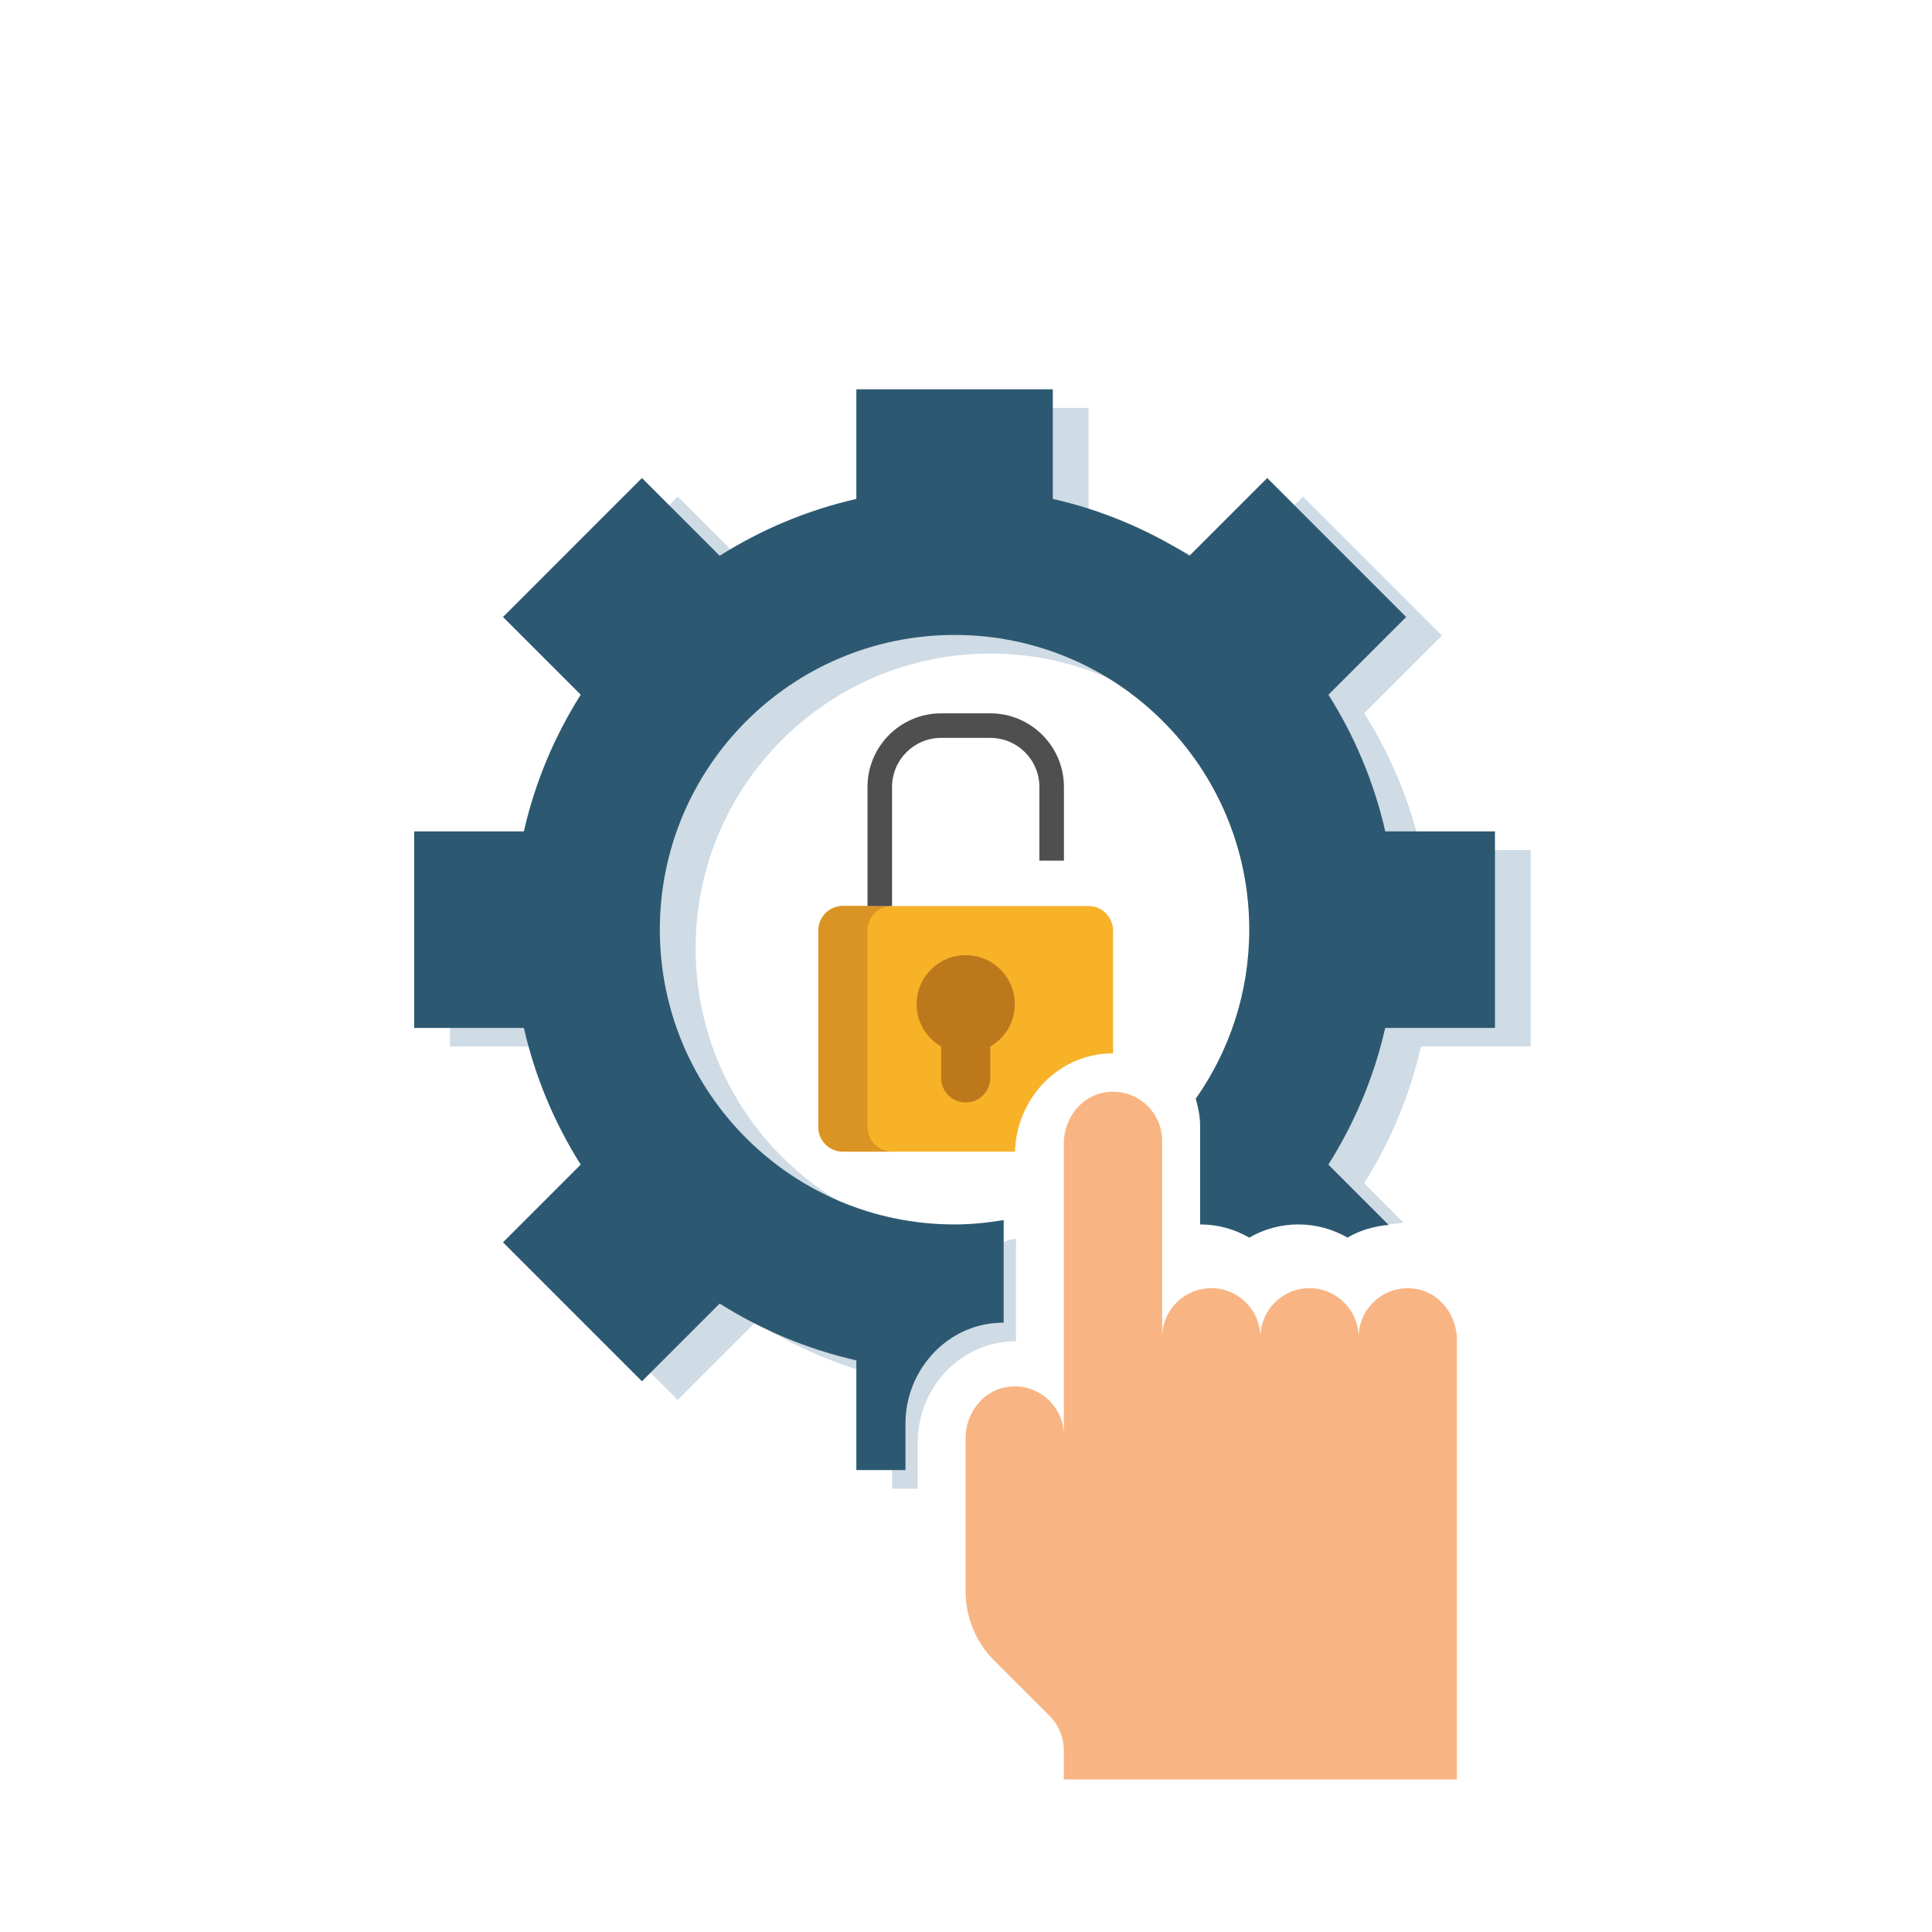 <?xml version="1.0" encoding="UTF-8"?><svg id="Capa_2" xmlns="http://www.w3.org/2000/svg" xmlns:xlink="http://www.w3.org/1999/xlink" viewBox="0 0 237.61 237.61"><defs><style>.cls-1{fill:#cfdbe5;}.cls-1,.cls-2,.cls-3,.cls-4,.cls-5,.cls-6,.cls-7,.cls-8{stroke-width:0px;}.cls-2{fill:#2c5971;}.cls-9{filter:url(#drop-shadow-1);}.cls-3{fill:#fff;opacity:.55;}.cls-4{fill:#f8b483;}.cls-5{fill:#f7b228;}.cls-6{fill:#d99424;}.cls-7{fill:#bd781c;}.cls-8{fill:#504f4f;}</style><filter id="drop-shadow-1" filterUnits="userSpaceOnUse"><feOffset dx="7" dy="7"/><feGaussianBlur result="blur" stdDeviation="5"/><feFlood flood-color="#1d1d1b" flood-opacity=".55"/><feComposite in2="blur" operator="in"/><feComposite in="SourceGraphic"/></filter></defs><g id="vectores"><circle class="cls-3" cx="118.8" cy="118.8" r="118.8"/></g><g id="textos"><g class="cls-9"><path class="cls-1" d="M181.26,121.71v-24.17h-13.49c-1.38-6.05-3.77-11.71-6.99-16.81l9.56-9.56-17.09-17.09-9.56,9.56c-5.1-3.21-10.76-5.62-16.81-6.99v-13.48h-24.16v13.48c-6.05,1.38-11.71,3.78-16.81,6.99l-9.56-9.56-17.09,17.09,9.56,9.56c-3.22,5.1-5.62,10.76-7,16.81h-13.48v24.17h13.48c1.38,6.05,3.78,11.71,7,16.81l-9.56,9.56,17.09,17.09,9.56-9.56c5.1,3.21,10.75,5.61,16.81,6.99v13.49h3.15v-5.72c0-6.05,4.34-11.31,10.1-12.25.67-.11,1.33-.16,1.98-.16v-12.62c-1.97.33-1.09.54-3.16.54-20.02,0-36.24-16.23-36.24-36.25s16.23-36.25,36.24-36.25,36.25,16.23,36.25,36.25c0,7.74-2.44,14.9-6.58,20.79.31,1.08.54,2.19.54,3.38v8.4c2.2,0,3.77-.5,5.54.53,1.78-1.03,2.69-.53,4.89-.53s1.52-.5,3.3.53c1.51-.88,1.13,1.53,6.89.64l-4.85-4.85c3.22-5.1,5.62-10.76,6.99-16.81h13.49Z"/><path class="cls-2" d="M176.86,119.42v-24.17h-13.49c-1.38-6.05-3.77-11.71-6.99-16.81l9.56-9.56-17.09-17.09-9.56,9.56c-5.1-3.21-10.75-5.62-16.81-6.99v-13.48h-24.16v13.48c-6.05,1.38-11.71,3.78-16.81,6.99l-9.56-9.56-17.09,17.09,9.56,9.56c-3.22,5.1-5.62,10.76-6.99,16.81h-13.49v24.17h13.49c1.38,6.05,3.77,11.71,6.99,16.81l-9.56,9.56,17.09,17.09,9.56-9.56c5.1,3.22,10.76,5.61,16.81,6.99v13.49h6.04v-5.72c0-6.05,4.34-11.31,10.1-12.25.67-.11,1.34-.16,1.98-.16v-12.62c-1.97.33-3.98.54-6.04.54-20.02,0-36.25-16.23-36.25-36.25s16.23-36.25,36.25-36.25,36.24,16.23,36.24,36.25c0,7.74-2.44,14.9-6.58,20.79.31,1.08.54,2.19.54,3.38v12.08c2.2,0,4.26.59,6.04,1.62,1.78-1.03,3.84-1.62,6.04-1.62s4.26.59,6.04,1.62c1.51-.88,3.24-1.41,5.07-1.56l-7.42-7.42c3.22-5.1,5.62-10.76,6.99-16.81h13.49Z"/><path class="cls-5" d="M127.91,122.71c.67-.11,1.33-.16,1.98-.16v-15.1c0-1.67-1.35-3.02-3.02-3.02h-30.21c-1.67,0-3.02,1.36-3.02,3.02v24.17c0,1.67,1.36,3.02,3.02,3.02h21.17c.15-5.9,4.42-11,10.07-11.92"/><path class="cls-6" d="M99.69,131.61v-24.17c0-1.67,1.35-3.02,3.02-3.02h-6.04c-1.67,0-3.02,1.36-3.02,3.02v24.17c0,1.67,1.36,3.02,3.02,3.02h6.04c-1.67,0-3.02-1.36-3.02-3.02"/><path class="cls-8" d="M102.71,104.43v-14.64c0-3.34,2.7-6.04,6.04-6.04h6.04c3.34,0,6.04,2.7,6.04,6.04v9.06h3.02v-9.06c0-5-4.06-9.06-9.06-9.06h-6.04c-5,0-9.06,4.06-9.06,9.06v14.64h3.02Z"/><path class="cls-7" d="M117.81,116.51c0-3.34-2.7-6.04-6.04-6.04s-6.04,2.7-6.04,6.04c0,2.23,1.22,4.16,3.02,5.2v3.86c0,1.67,1.35,3.02,3.02,3.02s3.02-1.36,3.02-3.02v-3.86c1.8-1.05,3.02-2.97,3.02-5.2"/><path class="cls-4" d="M172.18,211.85v-54.05c0-3.01-2.06-5.8-5.03-6.28-3.79-.62-7.06,2.29-7.06,5.96,0-3.34-2.7-6.05-6.04-6.05s-6.04,2.71-6.04,6.05c0-3.34-2.7-6.05-6.04-6.05s-6.04,2.71-6.04,6.05v-24.17c0-3.67-3.27-6.57-7.06-5.96-2.97.48-5.03,3.27-5.03,6.28v35.92c0-3.67-3.27-6.57-7.05-5.96-2.97.48-5.03,3.27-5.03,6.28v18.84c0,3.21,1.27,6.28,3.54,8.54l6.78,6.78c1.13,1.13,1.76,2.67,1.76,4.27v3.54h48.33Z"/></g></g></svg>